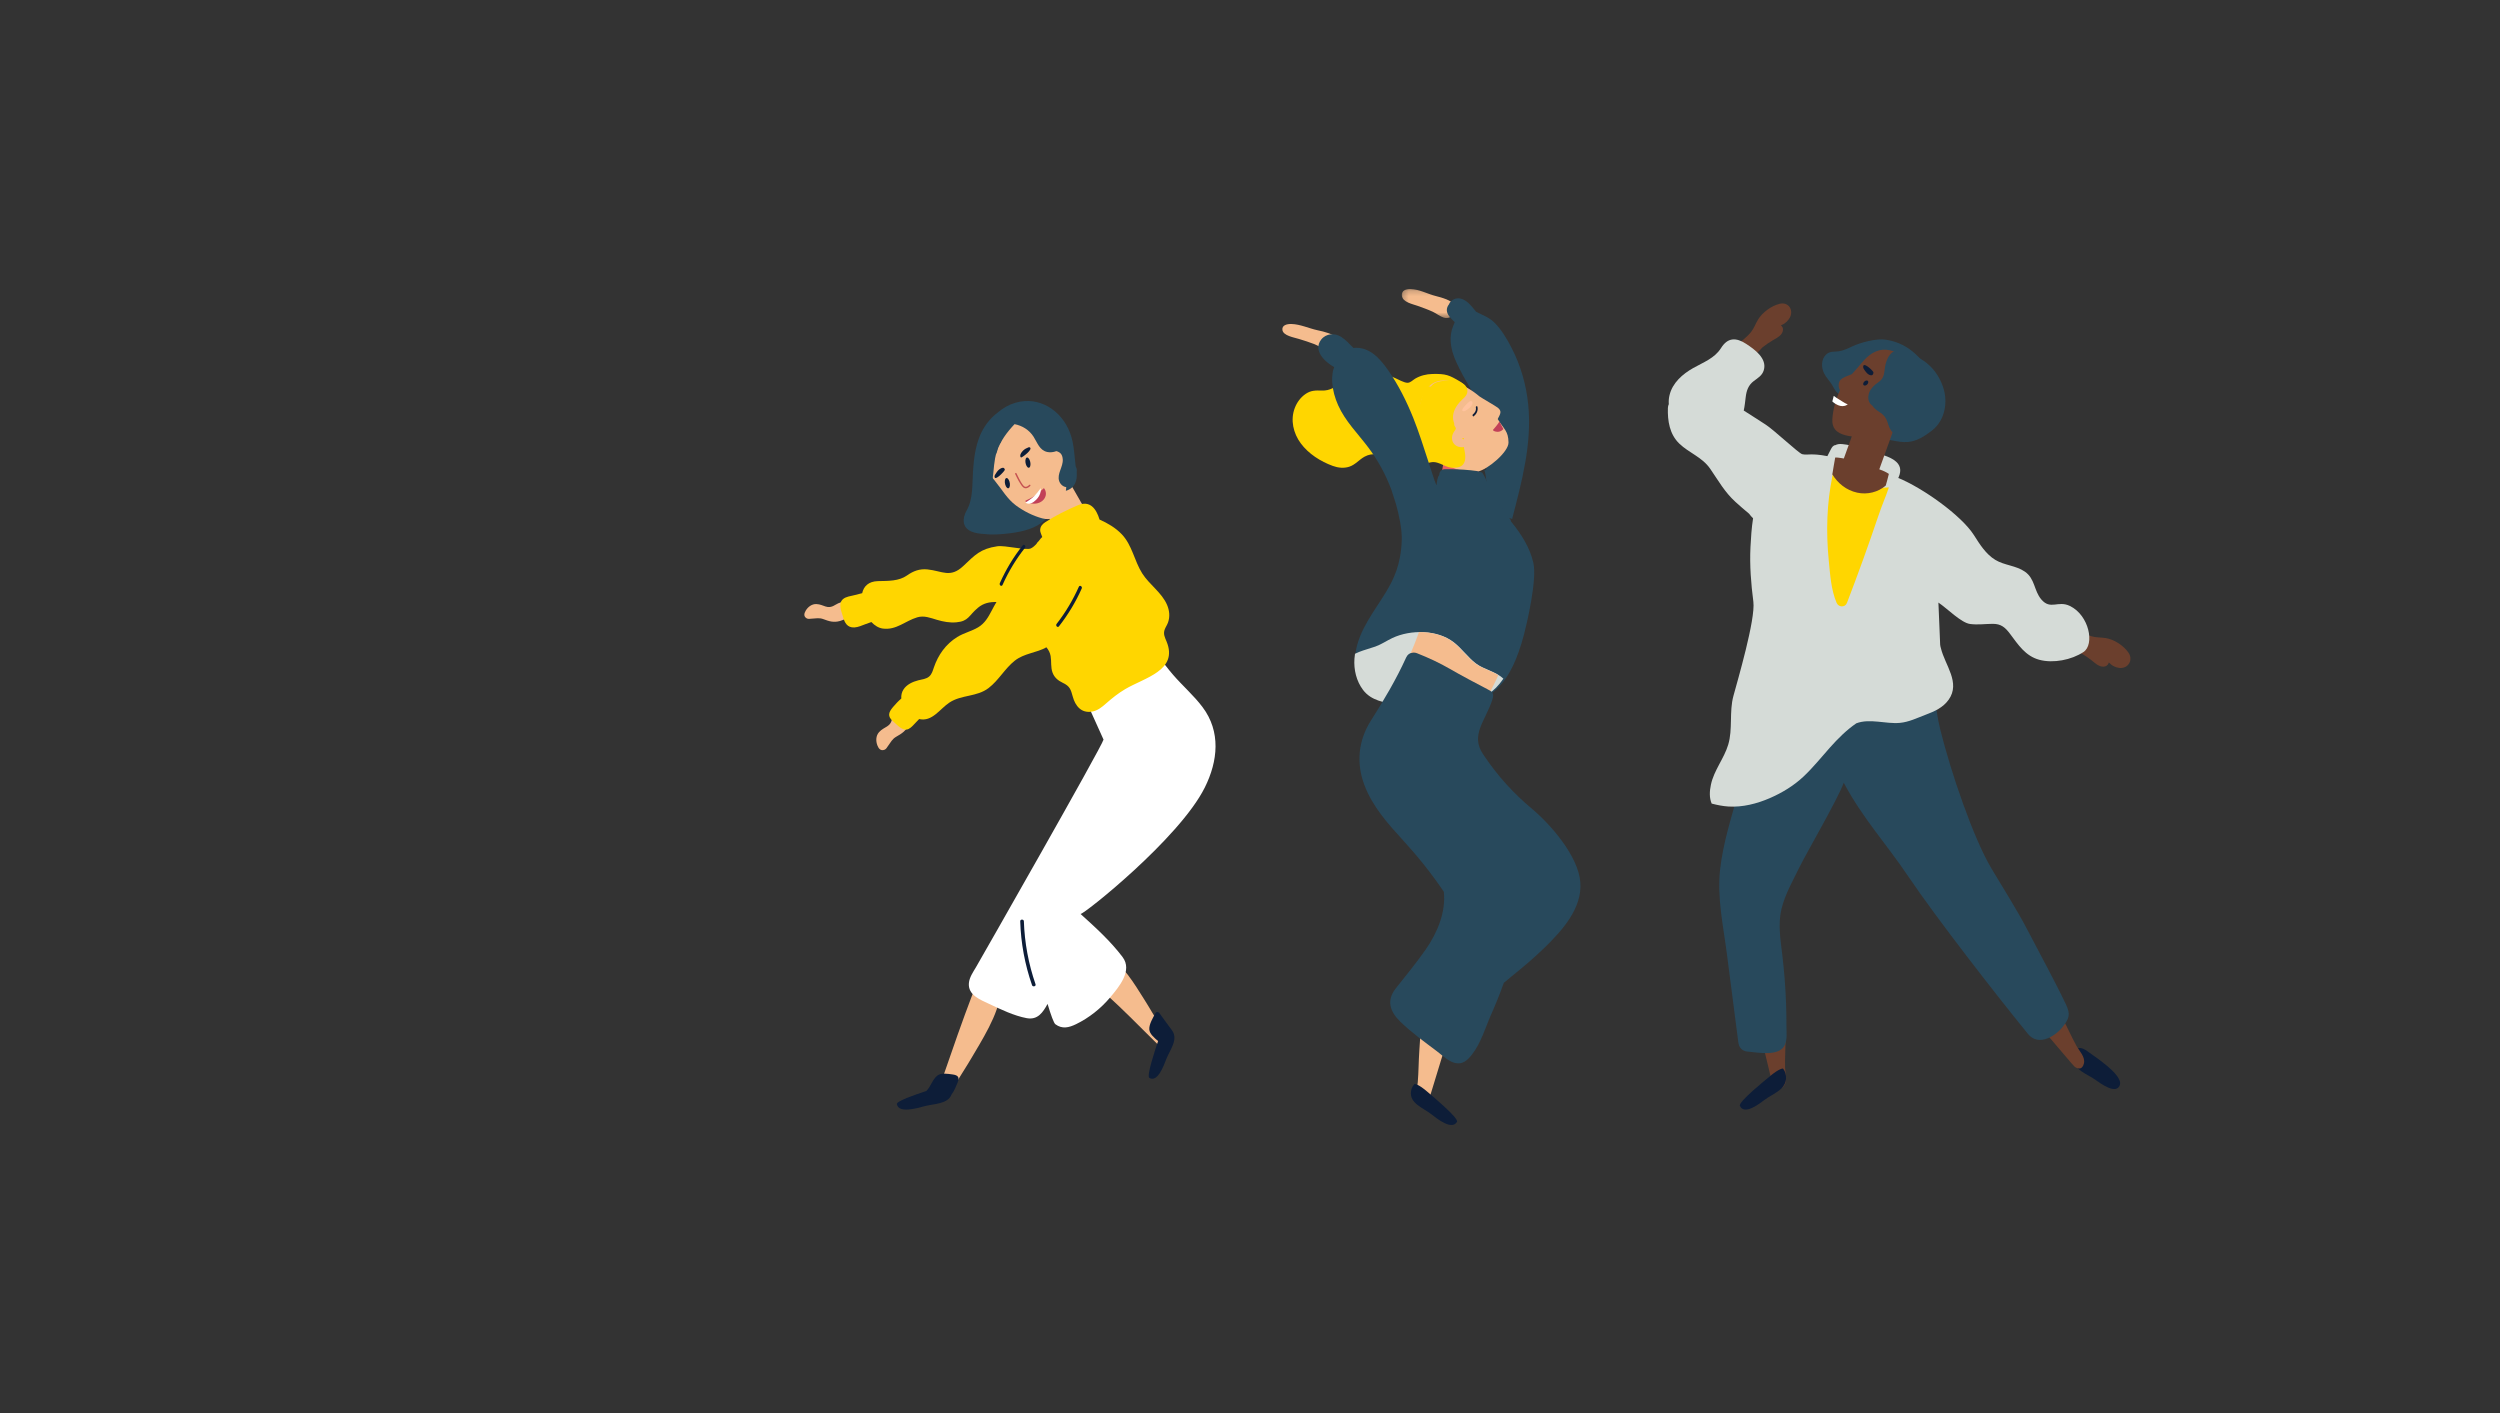 <?xml version="1.0" encoding="UTF-8"?>
<svg width="460px" height="260px" viewBox="0 0 460 260" version="1.1" xmlns="http://www.w3.org/2000/svg" xmlns:xlink="http://www.w3.org/1999/xlink">
    <rect x="0" y="0" width="460" height="260" fill="#333333" stroke="none"/>
    <!-- Generator: Sketch 52.3 (67297) - http://www.bohemiancoding.com/sketch -->
    <title>happy</title>
    <desc>Created with Sketch.</desc>
    <defs>
        <polygon id="path-1" points="0.226 0.173 10.31 0.173 10.31 5.522 0.226 5.522"></polygon>
    </defs>
    <g id="Page-1" stroke="none" stroke-width="1" fill="none" fill-rule="evenodd">
        <g id="happy" transform="translate(148, 53)">
            <g id="Dancing-Group---Alternate">
                <g id="Group-116">
                    <path d="M98.151,9.216 C97.067,8.373 95.797,8.062 94.402,7.759 C92.828,7.417 91.276,6.666 89.637,6.615 C88.797,6.589 87.842,6.835 87.964,7.717 C88.112,8.775 90.057,9.073 90.966,9.356 C91.929,9.656 92.899,9.945 93.829,10.313 C94.518,10.585 95.2,11.072 95.917,11.265 C96.703,11.477 97.597,11.234 97.588,10.404 C97.587,10.313 97.572,10.226 97.548,10.141 C98.108,10.234 98.671,9.621 98.151,9.216" id="Fill-1" fill="#F5BC8E"></path>
                    <g id="Group-5" transform="translate(109.705, 0)">
                        <mask id="mask-2" fill="white">
                            <use xlink:href="#path-1"></use>
                        </mask>
                        <g id="Clip-4"></g>
                        <path d="M10.11,3.12 C9.06,2.166 7.829,1.813 6.477,1.47 C4.951,1.083 3.447,0.232 1.858,0.175 C1.044,0.146 0.118,0.424 0.237,1.423 C0.379,2.621 2.265,2.958 3.147,3.279 C4.08,3.618 5.019,3.945 5.922,4.362 C6.589,4.67 7.25,5.221 7.946,5.44 C8.707,5.68 9.573,5.405 9.565,4.465 C9.564,4.362 9.549,4.263 9.526,4.167 C10.069,4.272 10.614,3.578 10.11,3.12" id="Fill-3" fill="#F5BC8E" mask="url(#mask-2)"></path>
                    </g>
                    <path d="M119.671,6.283 C119.505,6.736 119.281,7.175 119.155,7.634 C118.971,8.305 118.892,9.028 118.921,9.724 C118.978,11.126 119.418,12.448 119.993,13.708 C121.403,16.797 123.344,19.689 125.019,22.633 C125.215,22.977 125.396,23.321 125.566,23.665 C125.857,26.946 125.767,30.256 125.433,33.548 C125.324,33.477 125.209,33.419 125.093,33.366 C125.467,34.541 125.512,35.753 125.626,37.032 C125.733,38.239 126.001,39.591 126.585,40.693 C127.233,41.918 128.485,41.918 129.717,42.313 C129.922,42.379 130.125,42.446 130.326,42.515 C130.3,42.482 130.273,42.448 130.247,42.415 C132.036,35.566 133.905,28.581 133.194,21.456 C132.825,17.759 131.783,14.168 130.07,10.889 C129.246,9.313 128.283,7.684 127.034,6.42 C126.013,5.387 124.787,4.98 123.595,4.356 C123.24,3.87 122.836,3.418 122.424,2.988 C121.735,2.268 120.763,1.658 119.74,1.976 C119.16,2.157 118.777,2.547 118.594,3.022 C118.475,3.169 118.377,3.339 118.31,3.528 C118.013,4.355 118.477,5.059 119.019,5.62 C119.234,5.843 119.453,6.062 119.671,6.283" id="Fill-6" fill="#28495C"></path>
                    <polygon id="Fill-8" fill="#E66060" points="122.918 40.626 116.326 39.553 118.245 28.344 124.837 29.416"></polygon>
                    <path d="M120.767,20.844 C122.463,21.85 122.381,18.243 120.695,17.231 C118.643,15.999 118.035,15.754 115.56,15.812 C114.453,15.838 113.339,16.108 112.385,16.677 C111.964,16.927 111.54,17.412 111.011,17.433 C110.362,17.457 109.23,16.782 108.671,16.546 C106.48,15.621 104.009,14.626 101.609,15.386 C99.127,16.172 98.15,18.956 95.234,18.864 C94.115,18.829 93.249,18.809 92.277,19.453 C91.335,20.077 90.631,21.034 90.236,22.08 C89.402,24.28 89.964,26.71 91.337,28.569 C92.766,30.506 94.987,31.914 97.24,32.731 C98.228,33.089 99.274,33.202 100.282,32.869 C101.402,32.498 102.095,31.555 103.105,31.015 C104.579,30.227 105.826,30.666 107.31,31.092 C108.65,31.477 109.951,31.463 111.268,30.986 C114.12,29.953 116.321,27.557 119.507,29.186 C121.264,30.085 122.823,27.45 121.06,26.546 C120.885,26.456 120.707,26.377 120.528,26.298 C120.854,25.93 121.092,25.47 121.187,24.953 C121.488,23.322 120.547,21.78 119.531,20.466 C119.403,20.268 119.267,20.08 119.127,19.904 C119.702,20.208 120.254,20.539 120.767,20.844" id="Fill-10" fill="#FFD600"></path>
                    <path d="M127.578,24.105 C128.019,23.215 128.45,22.684 127.578,22.006 C127.151,21.674 124.733,20.307 124.19,19.916 C121.843,17.899 117.335,15.564 114.898,18.146 C113.45,19.68 113.008,22.084 113.398,24.275 C113.246,24.928 113.325,25.655 113.619,26.324 C113.662,26.423 113.709,26.521 113.758,26.617 C112.977,25.624 111.132,26.617 111.706,27.954 C112.503,29.811 114.122,30.691 115.903,31.452 C117.819,32.27 119.512,33.414 121.604,33.746 C123.435,34.038 122.157,34.156 123.973,33.754 C125.746,33.362 129.598,30.161 129.566,28.415 C129.526,26.264 128.755,26.042 127.578,24.105" id="Fill-12" fill="#F5BC8E"></path>
                    <path d="M120.822,26.405 C117.95,24.162 119.982,21.478 121.019,20.548 C121.635,19.996 122.191,19.437 121.937,18.532 C121.409,16.648 117.783,16.865 116.401,17.317 C115.895,17.483 115.537,17.767 115.268,18.133 C114.753,17.991 114.149,18.188 113.967,18.868 L113.016,22.41 C112.75,22.517 112.517,22.728 112.392,23.069 L110.887,27.141 C110.571,27.997 110.006,28.931 110.568,29.79 C110.89,30.282 111.509,30.503 112.035,30.185 C112.239,30.061 112.419,29.922 112.582,29.772 C112.705,29.891 112.858,29.982 113.023,30.041 C111.489,30.636 109.896,30.559 108.423,29.5 C107.285,28.683 106.228,30.587 107.339,31.405 C108.427,32.205 109.709,32.351 110.95,32.655 C112.498,33.035 113.888,32.305 115.359,32.052 C116.862,31.793 118.188,33.298 119.55,33.037 C120.596,33.11 121.519,32.655 121.603,31.344 C121.643,30.731 121.527,30.075 121.378,29.455 C121.49,28.117 121.336,26.806 120.822,26.405" id="Fill-14" fill="#FFD600"></path>
                    <path d="M134.136,50.55 C133.481,47.702 131.925,45.308 130.11,43.053 C130.08,43.017 130.049,42.98 130.019,42.943 C130.142,42.488 127.353,39.404 126.5,37.707 C126.105,36.923 125.784,36.104 125.442,35.297 C125.246,34.833 125.474,35.268 125.138,34.649 C125.014,34.421 124.885,34.197 124.755,33.972 C124.099,33.667 123.337,33.606 122.616,33.531 C121.039,33.367 119.457,33.316 117.872,33.329 C117.184,33.336 116.833,33.856 116.817,34.385 C116.455,34.894 116.414,35.577 116.342,36.194 C116.257,36.923 113.925,28.581 112.046,23.915 C110.809,20.841 109.326,17.861 107.424,15.131 C105.723,12.69 103.826,10.758 101.025,11.019 C100.332,10.309 99.599,9.507 98.765,8.977 C97.586,8.226 95.974,8.346 95.093,9.49 C93.571,11.467 95.704,13.546 97.494,14.559 C97.381,14.874 97.266,15.175 97.238,15.349 C97.13,16.02 97.08,16.689 97.127,17.368 C97.23,18.832 97.616,20.211 98.211,21.55 C99.52,24.495 101.843,26.778 103.761,29.326 C105.561,31.717 106.976,34.331 108.004,37.086 C108.285,37.98 108.571,38.871 108.864,39.757 C109.428,41.812 109.998,44.344 109.92,46.495 C109.763,50.855 108.442,53.562 107.133,55.754 C104.93,59.444 101.974,62.925 101.398,67.284 C101.742,67.294 102.081,67.516 102.085,67.953 C102.101,69.482 102.221,70.964 103.05,72.297 C103.985,73.803 105.063,74.507 106.741,75.083 C107.289,75.271 107.329,75.894 107.06,76.235 C107.787,76.408 108.537,76.54 109.281,76.689 C114.195,77.677 119.19,78.026 123.87,75.943 C126.385,74.823 129.88,73.358 132.412,63.755 C132.842,62.126 134.871,53.743 134.136,50.55" id="Fill-16" fill="#28495C"></path>
                    <path d="M112.872,146.107 C113.029,144.185 113.023,142.249 113.156,140.324 C113.387,136.991 113.443,132.581 115.556,129.792 C115.982,129.228 117.161,129.312 117.075,130.196 C117.035,130.61 116.992,131.022 116.951,131.436 C117.366,131.095 118.06,131.238 118.262,131.833 C118.452,132.39 118.437,133.02 118.336,133.659 C118.621,133.381 118.942,133.145 119.313,132.975 C119.737,132.78 120.128,132.911 120.339,133.19 C120.948,132.919 121.287,131.156 120.87,131.886 C118.866,135.406 115.163,148.999 114.839,149.508 C114.307,150.345 113.643,150.489 112.959,149.704 C112.127,148.75 112.784,147.176 112.872,146.107" id="Fill-18" fill="#F5BC8E"></path>
                    <path d="M111.618,147.85 C111.741,146.901 112.297,146.442 112.297,146.442 C112.297,146.442 112.937,146.401 114.731,147.965 C115.342,148.499 120.483,152.753 120.087,153.423 C119.128,155.043 116.392,152.82 115.368,152.023 C113.85,150.84 111.339,150.023 111.618,147.85" id="Fill-20" fill="#0D1D38"></path>
                    <path d="M123.541,69.048 C122.054,67.903 120.984,66.321 119.493,65.171 C116.484,62.85 111.566,62.804 108.183,64.401 C107.125,64.9 106.185,65.566 105.074,65.963 C104.078,66.318 103.049,66.569 102.065,66.961 C101.812,67.062 101.564,67.175 101.321,67.295 C101.275,67.594 101.239,67.896 101.217,68.203 C101.076,70.209 101.567,72.319 102.799,73.947 C104.316,75.952 106.719,76.239 109.065,76.707 C113.91,77.672 118.835,78.013 123.449,75.977 C124.959,75.311 126.827,74.516 128.62,71.88 C127.19,70.49 125.1,70.248 123.541,69.048" id="Fill-22" fill="#D5DBD7"></path>
                    <path d="M122.013,77.495 C123.009,77.055 123.287,78.899 124.47,77.858 C124.814,76.933 127.351,72.161 127.674,71.228 C126.341,70.38 124.714,70.037 123.441,69.057 C121.951,67.91 120.879,66.326 119.387,65.174 C117.692,63.866 115.391,63.28 113.1,63.301 C112.14,65.962 111.035,68.568 109.76,71.103 C108.991,72.632 108.168,74.135 107.292,75.608 C107.153,75.843 107.01,76.076 106.868,76.309 C107.549,76.466 108.25,76.589 108.945,76.728 C113.796,77.695 117.393,79.534 122.013,77.495" id="Fill-24" fill="#F5BC8E"></path>
                    <path d="M142.778,109.311 C142.389,104.476 137.277,98.654 133.818,95.762 C130.597,93.069 127.623,89.894 124.872,85.755 C122.53,82.232 125.273,79.721 126.564,75.826 C126.989,74.544 126.61,74.284 125.67,73.807 C124.153,73.037 120.561,71.112 118.824,70.102 C116.881,68.972 114.847,68.032 112.758,67.205 C112.429,67.075 112.13,67.053 111.869,67.108 C111.418,67.145 110.993,67.407 110.73,67.985 C108.872,72.074 106.635,75.822 104.238,79.61 C101.923,83.27 101.519,87.38 103.048,91.446 C104.523,95.372 107.309,98.496 110.101,101.548 C112.858,104.562 115.394,107.708 117.665,111.089 C118.064,114.766 116.516,118.577 114.319,121.723 C112.598,124.187 110.685,126.511 108.82,128.866 C107.087,131.053 107.72,133.089 109.616,134.948 C111.672,136.963 114.096,138.696 116.39,140.43 C117.391,141.188 118.504,142.311 119.754,142.595 C121.14,142.91 122.03,142.072 122.824,141.06 C124.522,138.897 125.294,136.089 126.398,133.603 C127.295,131.583 128.052,129.672 128.699,127.85 C129.193,127.46 129.668,127.031 130.122,126.664 C132.202,124.987 134.255,123.268 136.168,121.4 C139.385,118.259 143.169,114.161 142.778,109.311" id="Fill-26" fill="#28495C"></path>
                    <path d="M127.906,24.564 C127.598,25.084 126.85,25.957 126.804,25.981 C126.671,26.047 126.73,26.241 126.856,26.296 C127.61,26.622 128.219,26.414 128.62,25.945 C128.426,25.552 128.185,25.137 127.906,24.564" id="Fill-28" fill="#C24058"></path>
                    <path d="M121.278,22.673 C121.485,22.694 121.707,22.55 121.931,22.398 C122.283,22.161 122.604,21.907 122.789,21.583 C122.93,21.336 123.094,20.968 122.696,20.8 C122.647,20.779 122.566,20.78 122.518,20.804 C122.189,20.969 120.443,22.588 121.278,22.673" id="Fill-30" fill="#FFC39E"></path>
                    <path d="M123.857,21.87 C123.806,21.625 123.512,21.728 123.557,21.974 C123.66,22.532 123.368,22.964 123.019,23.246 C122.849,23.383 123.006,23.725 123.177,23.588 C123.643,23.213 124.008,22.6 123.857,21.87" id="Fill-32" fill="#0D1D38"></path>
                    <path d="M121.65,27.765 C121.501,27.881 121.23,27.832 121.022,27.745 C121.183,27.509 121.587,27.578 121.65,27.765 M122.822,27.465 C122.815,27.438 122.81,27.409 122.802,27.382 C122.533,26.557 121.713,26.292 120.983,26.467 C121.04,26.367 121.087,26.262 121.112,26.145 C121.213,25.658 120.997,25.232 120.72,24.829 C120.3,24.216 119.252,24.779 119.669,25.403 C120.018,25.924 119.871,25.936 119.569,26.393 C119.353,26.718 119.189,27.098 119.166,27.483 C119.125,28.179 119.486,28.845 120.179,29.135 C120.802,29.396 121.64,29.304 122.235,29.007 C122.646,28.803 122.842,28.427 122.877,28.024 C122.885,28.003 122.897,27.985 122.905,27.964 C122.987,27.754 122.937,27.584 122.822,27.465" id="Fill-34" fill="#F5BC8E"></path>
                    <path d="M179.457,2.897 C177.912,3.281 176.265,4.492 175.464,5.829 C175.013,6.581 174.745,7.391 174.192,8.087 C173.442,9.031 172.401,9.777 171.49,10.563 C170.797,11.16 171.376,12.038 172.099,12.118 C172.055,12.644 172.529,13.066 173.03,13.108 C173.35,13.284 173.768,13.288 174.138,12.962 C174.708,12.462 175.62,11.744 176.246,10.953 C176.864,10.461 177.519,10.009 178.22,9.598 C179.015,9.132 180.035,8.653 180.074,7.636 C180.085,7.354 179.923,7.036 179.68,6.871 C179.977,6.731 180.219,6.616 180.305,6.554 C180.829,6.176 181.309,5.66 181.496,5.034 C181.895,3.691 180.848,2.551 179.457,2.897" id="Fill-36" fill="#6B3F2D"></path>
                    <path d="M243.63,67.076 C242.697,65.739 240.959,64.635 239.418,64.4 C238.552,64.267 237.699,64.333 236.848,64.079 C235.691,63.735 234.61,63.03 233.54,62.466 C232.727,62.037 232.128,62.949 232.323,63.679 C231.818,63.848 231.603,64.475 231.751,64.975 C231.707,65.355 231.859,65.76 232.3,65.987 C232.977,66.336 233.984,66.927 234.951,67.213 C235.639,67.612 236.303,68.062 236.947,68.574 C237.675,69.155 238.501,69.946 239.459,69.575 C239.725,69.472 239.961,69.188 240.023,68.888 C240.264,69.117 240.461,69.305 240.551,69.363 C241.096,69.717 241.755,69.974 242.406,69.902 C243.801,69.747 244.47,68.279 243.63,67.076" id="Fill-38" fill="#6B3F2D"></path>
                    <path d="M233.598,141.636 C233.629,140.629 234.111,140.095 234.111,140.095 C234.111,140.095 234.605,139.207 236.429,140.673 C237.051,141.173 242.736,144.772 242.051,146.657 C241.386,148.49 238.525,146.38 237.493,145.645 C235.961,144.552 233.529,143.938 233.598,141.636" id="Fill-40" fill="#0D1D38"></path>
                    <path d="M180.448,143.364 C180.418,141.447 180.555,139.526 180.549,137.608 C180.539,134.286 180.781,129.906 178.815,127.006 C178.418,126.42 177.21,126.428 177.238,127.312 C177.252,127.724 177.267,128.137 177.281,128.549 C176.88,128.186 176.163,128.283 175.917,128.861 C175.685,129.402 175.658,130.028 175.718,130.668 C175.445,130.375 175.134,130.12 174.767,129.928 C174.348,129.708 173.941,129.814 173.706,130.077 C173.104,129.77 172.878,127.999 173.253,128.75 C175.059,132.369 177.916,146.09 178.211,146.616 C178.697,147.48 179.365,147.664 180.116,146.929 C181.029,146.033 180.465,144.431 180.448,143.364" id="Fill-42" fill="#6B3F2D"></path>
                    <path d="M180.631,145.147 C180.573,144.133 180.067,143.608 180.067,143.608 C180.067,143.608 179.455,143.521 177.632,145.058 C177.011,145.582 171.801,149.744 172.14,150.481 C172.959,152.263 175.729,150.092 176.763,149.317 C178.297,148.166 180.762,147.469 180.631,145.147" id="Fill-44" fill="#0D1D38"></path>
                    <path d="M234.055,139.413 C233.144,137.739 232.367,135.984 231.476,134.298 C229.933,131.378 228.104,127.411 225.182,125.755 C224.592,125.421 223.624,125.98 224.055,126.745 C224.256,127.102 224.459,127.459 224.66,127.815 C224.17,127.678 223.639,128.092 223.707,128.713 C223.771,129.295 224.038,129.859 224.382,130.395 C224.028,130.262 223.66,130.18 223.276,130.178 C222.836,130.176 222.558,130.455 222.492,130.794 C221.865,130.799 220.864,129.343 221.513,129.833 C224.639,132.194 233.277,142.969 233.758,143.298 C234.548,143.836 235.17,143.694 235.434,142.702 C235.756,141.497 234.561,140.344 234.055,139.413" id="Fill-46" fill="#6B3F2D"></path>
                    <path d="M232.138,131.824 C230.219,127.757 227.27,122.377 225.199,118.384 C223.122,114.377 220.684,110.606 218.383,106.728 C215.109,101.212 210.963,89.14 209.026,81.301 C207.861,76.586 208.169,73.99 208.047,73.618 C207.344,71.477 204.994,71.975 203.226,71.941 C200.927,71.897 198.638,71.669 196.353,71.437 C191.853,70.978 187.341,70.514 182.84,71.226 C181.036,71.511 179.098,71.881 178.017,73.499 C177.67,74.017 177.437,74.594 177.272,75.201 C176.89,75.379 176.575,75.717 176.427,76.243 C174.952,81.517 173.511,86.801 172.059,92.081 C170.699,97.028 169.035,102.001 168.484,107.12 C167.936,112.206 169.096,117.451 169.746,122.485 C170.448,127.917 171.149,133.349 171.85,138.782 C171.976,139.762 172.54,140.407 173.569,140.492 C175.446,140.648 179.386,141.473 180.406,139.282 C180.888,138.248 180.703,136.831 180.705,135.715 C180.708,134.338 180.684,132.962 180.634,131.586 C180.527,128.639 180.295,125.697 179.95,122.767 C179.617,119.936 179.108,116.997 179.808,114.183 C180.479,111.487 181.914,108.998 183.127,106.515 C184.378,103.956 190.065,94.215 191.25,91.028 C194.746,97.592 198.972,102.099 203.108,108.235 C208.282,115.911 219.287,130.053 225.134,137.228 C227.239,139.811 230.469,137.266 231.367,136.157 C232.806,134.379 232.995,133.641 232.138,131.824" id="Fill-48" fill="#28495C"></path>
                    <path d="M232.873,58.502 C230.65,57.419 229.314,59.3 227.604,57.298 C226.227,55.686 226.471,53.499 224.577,52.184 C222.933,51.043 220.823,51.042 219.136,50.018 C217.396,48.962 216.27,47.141 215.207,45.467 C212.883,41.81 205.721,36.752 201.285,34.947 C201.679,34.106 201.848,33.179 201.267,32.376 C200.361,31.123 198.271,30.682 196.898,30.239 C194.997,29.627 193.007,28.922 191.01,28.717 C190.438,28.658 190.032,28.73 189.724,28.901 C189.292,28.937 189.069,29.303 188.875,29.675 C188.657,30.09 188.447,30.509 188.237,30.929 C185.184,30.344 184.673,30.796 183.615,30.572 C182.983,30.437 178.443,26.123 176.835,25.097 C175.992,24.559 173.069,22.659 172.848,22.54 C173.024,21.741 173.108,20.906 173.209,20.076 C173.357,18.861 173.687,17.881 174.694,17.115 C175.466,16.527 176.233,16.114 176.535,15.121 C177.193,12.959 174.844,11.284 173.28,10.263 C171.454,9.071 169.9,9.076 168.684,11.022 C167.493,12.927 165.437,13.652 163.554,14.717 C161.582,15.832 159.731,17.44 159.187,19.733 C159.058,20.274 159.016,20.826 159.059,21.36 C158.961,21.563 158.902,21.799 158.893,22.069 C158.816,24.429 159.206,26.904 160.984,28.616 C162.812,30.376 165.184,31.085 166.687,33.268 C168.187,35.447 169.322,37.52 171.309,39.337 C172.129,40.087 172.975,40.81 173.83,41.522 C174.052,41.824 174.296,42.115 174.566,42.363 C174.29,44.131 174.173,45.94 174.088,47.656 C173.922,51.041 174.187,54.374 174.619,57.728 C175.034,60.953 171.693,72.299 170.945,75.066 C170.15,78.006 170.855,81.135 169.99,84.021 C169.219,86.597 167.364,88.732 166.805,91.395 C166.564,92.543 166.481,93.778 166.949,94.862 C167.971,95.123 168.999,95.337 170.049,95.401 C172.626,95.557 175.27,94.884 177.619,93.867 C179.889,92.884 182.041,91.584 183.843,89.889 C185.607,88.233 187.114,86.334 188.723,84.535 C190.174,82.913 191.751,81.321 193.564,80.088 C196.059,79.146 198.984,80.248 201.578,80.01 C203.244,79.857 204.776,79.092 206.323,78.51 C207.942,77.901 209.516,77.208 210.549,75.754 C212.792,72.599 209.868,69.395 209.124,66.257 C209.075,66.051 208.995,65.848 208.99,65.636 C208.942,63.631 208.723,59.891 208.666,57.874 C210.305,58.964 212.844,61.602 214.509,61.816 C215.924,61.998 217.247,61.795 218.656,61.786 C220.2,61.776 220.961,62.447 221.848,63.627 C223.349,65.621 224.662,67.706 227.235,68.401 C229.793,69.093 233.168,68.426 235.367,66.967 C237.445,65.588 236.421,60.232 232.873,58.502" id="Fill-50" fill="#D5DBD7"></path>
                    <path d="M207.962,16.492 C205.89,13.586 203.788,10.238 198.979,9.502 C197.251,9.237 194.415,9.999 192.847,10.722 C192.032,11.097 191.204,11.519 190.312,11.641 C189.473,11.756 188.692,11.579 188.01,12.228 C187.069,13.123 187.087,14.573 187.634,15.698 C187.989,16.429 188.557,16.977 188.991,17.646 C189.474,18.391 189.735,19.244 190.576,19.624 C192.888,20.668 195.145,17.73 195.203,15.35 C195.393,15.385 195.583,15.409 195.768,15.427 C196.859,15.533 198.971,15.52 200.178,14.708 C200.263,15.105 200.561,15.419 201.06,15.338 C201.948,15.193 202.477,14.649 202.674,13.986 C203.443,14.64 204.13,15.389 204.704,16.183 C205.407,17.155 208.669,17.483 207.962,16.492" id="Fill-52" fill="#28495C"></path>
                    <path d="M209.505,18.151 C208.333,14.834 205.989,12.846 202.675,11.854 C199.571,10.925 196.093,11.049 194.074,13.9 C193.485,14.732 194.323,15.53 195.125,15.454 C195.382,15.672 195.737,15.774 196.126,15.659 C196.181,16.37 197.004,16.97 197.712,16.573 C197.557,16.724 197.418,16.858 197.315,16.966 C196.454,17.865 197.503,19.102 198.469,18.729 C198.463,18.736 198.456,18.743 198.45,18.751 C198.221,18.999 197.996,19.252 197.781,19.518 C197.21,20.223 197.654,21.13 198.287,21.359 C198.232,21.428 198.177,21.496 198.122,21.566 C197.68,22.124 197.853,22.802 198.254,23.176 C197.65,23.896 198.135,24.808 198.824,24.985 C198.749,25.136 198.715,25.289 198.72,25.438 C198.268,25.467 197.823,25.485 197.393,25.5 C196.016,25.548 196.006,27.715 197.393,27.681 C199.324,27.634 201.117,28.492 203.071,28.321 C204.718,28.176 206.101,27.282 207.454,26.242 C209.958,24.321 210.453,20.836 209.505,18.151" id="Fill-54" fill="#28495C"></path>
                    <polygon id="Fill-56" fill="#6B3F2D" points="196.532 36.847 190.093 34.621 194.056 23.62 200.496 25.845"></polygon>
                    <path d="M206.618,16.835 C205.587,15.11 201.663,11.057 198.44,11.353 C196.518,11.53 195.293,12.845 194.128,14.274 C193.679,14.824 193.2,15.337 192.73,15.853 C192,16.176 191.179,16.343 190.633,16.928 C190.237,17.354 190.215,18.256 190.566,18.811 C190.555,18.836 190.54,18.858 190.528,18.882 C189.782,20.48 189.261,22.354 189.155,24.118 C189.052,25.841 189.937,26.657 191.55,27.084 C194.986,27.994 199.066,26.805 202.088,25.114 C204.593,23.712 208.507,19.994 206.618,16.835" id="Fill-58" fill="#6B3F2D"></path>
                    <path d="M207.064,17.395 C206.958,16.986 206.831,16.581 206.662,16.185 C206.216,15.144 205.607,14.204 204.862,13.375 C204.837,13.325 204.808,13.275 204.783,13.226 C204.602,12.877 204.347,12.671 204.067,12.577 C203.945,12.467 203.822,12.357 203.693,12.253 C203.375,11.992 203.035,11.878 202.713,11.877 C202.575,11.603 202.316,11.386 201.935,11.351 C199.947,11.166 199.063,12.964 198.819,14.671 C198.708,15.449 198.7,16.23 198.147,16.872 C197.847,17.22 197.409,17.45 197.061,17.748 C196.406,18.306 195.891,18.965 195.787,19.849 C195.684,20.722 196,21.261 196.505,21.631 C196.663,21.857 196.852,22.072 197.07,22.269 C197.465,22.628 197.958,22.864 198.358,23.214 C198.972,23.752 199.177,24.262 199.408,25.014 C199.665,25.85 200.04,26.549 200.815,26.996 C202.965,28.236 205.414,26.412 205.778,24.278 C206.151,23.912 206.424,23.444 206.607,22.913 C207.291,22.943 207.969,22.475 208.045,21.545 C208.158,20.148 207.705,18.748 207.064,17.395" id="Fill-60" fill="#28495C"></path>
                    <path d="M193.221,35.496 C191.886,35.132 190.345,34.856 189.28,34.012 C189.247,34.18 189.207,34.383 189.153,34.648 C188.645,37.144 188.349,39.677 188.245,42.214 C188.136,44.866 188.236,47.523 188.496,50.165 C188.746,52.708 188.914,55.541 189.942,57.931 C190.301,58.765 191.5,58.818 191.841,57.931 C193.854,52.697 195.761,47.429 197.548,42.125 C198.425,39.521 198.928,38.581 199.55,36.683 C197.341,36.961 195.347,36.076 193.221,35.496" id="Fill-62" fill="#FFD600"></path>
                    <path d="M199.55,34.197 C198.515,33.479 197.062,33.129 196.021,32.78 C194.124,32.142 192.137,31.409 190.143,31.196 C189.973,31.178 189.821,31.175 189.678,31.18 C189.296,33.172 189.537,32.125 189.174,34.124 C189.165,34.177 189.157,34.23 189.147,34.283 C190.17,35.937 191.705,37.201 193.722,37.649 C195.599,38.066 197.602,37.546 198.978,36.342 C199.155,35.741 199.341,35.055 199.55,34.197" id="Fill-64" fill="#6B3F2D"></path>
                    <path d="M195.576,17.724 C195.367,17.947 195.07,18.018 194.915,17.882 C194.759,17.747 194.803,17.456 195.013,17.233 C195.223,17.01 195.519,16.939 195.675,17.075 C195.83,17.21 195.786,17.501 195.576,17.724" id="Fill-66" fill="#0D1D38"></path>
                    <path d="M194.822,14.506 C194.825,14.759 194.982,14.981 195.147,15.204 C195.404,15.554 195.674,15.861 195.994,15.988 C196.237,16.084 196.595,16.173 196.707,15.65 C196.721,15.585 196.711,15.489 196.684,15.439 C196.496,15.094 194.809,13.486 194.822,14.506" id="Fill-68" fill="#0D1D38"></path>
                    <path d="M191.6,21.619 C191.728,21.572 191.856,21.507 191.984,21.427 C191.973,21.414 191.962,21.401 191.941,21.393 C191.303,21.126 190.761,20.703 190.211,20.387 C189.994,20.262 189.697,20.054 189.411,19.84 C189.316,20.178 189.228,20.521 189.147,20.866 C189.334,21.044 189.543,21.197 189.757,21.325 C190.348,21.679 190.894,21.818 191.436,21.674 C191.491,21.661 191.545,21.642 191.6,21.619" id="Fill-70" fill="#FFFFFF"></path>
                    <path d="M20.369,75.854 C20.578,75.716 20.639,75.438 20.563,75.234 C20.684,74.822 20.105,74.402 19.752,74.795 C19.641,74.918 19.53,75.04 19.42,75.163 C17.663,75.714 16.389,77.143 16.167,79.046 C15.956,80.857 14.733,80.614 13.742,81.718 C13.148,82.38 13.129,83.346 13.438,84.155 C13.652,84.715 14.026,85.215 14.726,84.964 C15.062,84.844 15.198,84.525 15.386,84.27 C15.886,83.589 16.161,82.977 16.921,82.549 C17.965,81.961 18.74,81.445 19.219,80.317 C19.748,79.071 19.736,77.657 20.677,76.603 C20.974,76.27 20.711,75.901 20.369,75.854" id="Fill-72" fill="#F5BC8E"></path>
                    <path d="M10.522,59.463 C10.749,59.533 10.991,59.413 11.097,59.238 C11.473,59.082 11.435,58.418 10.935,58.394 C10.778,58.387 10.621,58.38 10.464,58.373 C9.006,57.432 7.189,57.358 5.652,58.319 C4.188,59.235 3.635,58.211 2.227,58.148 C1.383,58.111 0.659,58.666 0.247,59.366 C-0.038,59.85 -0.184,60.413 0.42,60.77 C0.71,60.942 1.027,60.852 1.328,60.836 C2.13,60.795 2.746,60.632 3.517,60.927 C4.576,61.333 5.421,61.586 6.54,61.266 C7.776,60.913 8.813,60.071 10.155,60.127 C10.577,60.145 10.692,59.738 10.522,59.463" id="Fill-74" fill="#F5BC8E"></path>
                    <polygon id="Fill-76" fill="#F5BC8E" points="52.961 43.005 47.307 46.294 41.612 36.357 47.266 33.067"></polygon>
                    <path d="M65.483,135.698 C64.443,134.113 63.528,132.436 62.505,130.837 C60.734,128.067 58.594,124.281 55.552,122.89 C54.938,122.609 54.02,123.249 54.511,123.973 C54.74,124.31 54.971,124.647 55.2,124.984 C54.701,124.891 54.206,125.348 54.324,125.96 C54.434,126.534 54.745,127.071 55.131,127.575 C54.768,127.473 54.395,127.423 54.013,127.455 C53.576,127.491 53.321,127.793 53.282,128.136 C52.659,128.196 51.546,126.835 52.231,127.266 C55.532,129.341 64.997,139.303 65.502,139.588 C66.331,140.055 66.939,139.859 67.122,138.85 C67.344,137.623 66.063,136.58 65.483,135.698" id="Fill-78" fill="#F5BC8E"></path>
                    <path d="M67.648,136.578 C67.36,136.177 65.879,134.217 65.354,133.441 C65.17,133.168 64.759,133.112 64.586,133.441 C64.167,134.241 63.426,135.427 63.468,136.381 C63.505,137.233 64.404,137.966 65.09,138.558 C64.565,140.113 62.92,144.996 63.479,145.334 C64.99,146.248 66.141,143.061 66.588,141.899 C67.251,140.173 68.873,138.284 67.648,136.578" id="Fill-80" fill="#0D1D38"></path>
                    <path d="M27.854,146.431 C28.758,144.837 29.791,143.319 30.714,141.735 C32.312,138.992 36.019,133.23 35.937,129.902 C35.92,129.23 35.038,127.101 34.631,127.842 C34.442,128.189 32.344,127.451 32.04,127.557 C31.733,127.016 24.624,147.47 24.593,148.045 C24.542,148.988 24.957,149.459 25.88,149.21 C27.003,148.908 27.351,147.318 27.854,146.431" id="Fill-82" fill="#F5BC8E"></path>
                    <path d="M27.276,144.699 C26.458,144.591 25.157,144.345 24.461,144.913 C23.514,145.686 23.294,146.921 22.44,147.744 C20.269,148.454 16.941,149.619 17.025,150.147 C17.307,151.923 20.748,150.91 22.02,150.563 C23.841,150.066 26.396,150.188 27.092,148.383 C27.591,147.719 27.919,146.877 28.208,146.174 C28.585,145.258 28.329,144.838 27.276,144.699" id="Fill-84" fill="#0D1D38"></path>
                    <path d="M73.263,77.1 C71.647,74.953 69.595,73.189 67.844,71.16 C65.956,68.972 64.34,66.581 62.934,64.058 C62.093,62.548 59.97,63.531 60.072,64.957 C59.234,64.716 58.306,65.297 58.146,66.179 C58.016,66.031 57.889,65.882 57.753,65.738 C56.527,64.439 54.882,65.929 55.254,67.365 C54.375,67.401 53.562,68.099 53.889,69.236 C53.978,69.546 54.068,69.856 54.157,70.167 C53.245,70.179 52.351,70.913 52.692,72.058 L52.988,73.054 C52.027,73.131 51.046,74.219 51.584,75.409 C52.739,77.968 53.895,80.527 55.05,83.085 C54.76,84.363 32.28,123.774 31.58,124.965 C31.056,125.855 30.377,126.81 30.277,127.872 C30.067,130.097 32.38,130.952 34.029,131.73 C36.173,132.74 38.566,133.899 40.907,134.34 C42.948,134.724 43.906,133.268 44.753,131.718 C45.372,133.797 45.904,135.248 46.189,135.46 C47.445,136.393 48.678,136.087 49.998,135.447 C52.386,134.288 54.562,132.554 56.272,130.522 C57.91,128.575 60.431,125.586 58.554,123.096 C56.362,120.188 53.519,117.6 50.814,115.165 C51.222,115.415 69.002,101.312 73.691,91.884 C76.106,87.028 76.666,81.618 73.263,77.1" id="Fill-86" fill="#FFFFFF"></path>
                    <path d="M42.686,39.961 C42.79,39.636 42.871,39.303 42.927,38.963 C43.178,38.803 43.366,38.584 43.503,38.324 C43.375,38.911 43.113,39.465 42.686,39.961 M48.894,26.661 C47.323,22.503 43.217,19.817 38.819,21.114 C37.587,21.477 36.501,22.102 35.584,22.91 C34.127,23.976 32.965,25.554 32.276,27.25 C31.448,29.285 31.182,31.506 31.035,33.682 C30.871,36.102 31.085,38.777 29.862,40.931 C29.036,42.387 29.011,44.086 30.772,44.815 C31.423,45.085 32.235,45.215 33.088,45.256 C33.968,45.359 34.854,45.367 35.508,45.329 C42.098,44.948 45.063,43.328 46.18,39.225 C46.304,38.767 45.954,38.053 45.915,37.279 C46.355,37.418 46.85,37.474 47.374,37.434 C49.513,37.274 50.391,35.665 50.054,33.665 C49.661,31.327 49.741,28.905 48.894,26.661" id="Fill-88" fill="#28495C"></path>
                    <path d="M47.312,29.9 C46.429,27.167 43.552,22.596 40.087,23.825 C38.195,24.496 36.774,26.345 36.147,28.377 C35.734,28.865 35.483,29.518 35.44,30.215 C35.433,30.318 35.43,30.421 35.43,30.525 C35.203,29.339 33.212,29.378 33.114,30.764 C32.976,32.69 33.959,34.144 35.131,35.568 C36.391,37.1 37.321,38.811 38.941,40.007 C40.36,41.054 42.094,41.934 43.802,42.385 C45.47,42.827 46.443,42.12 47.178,40.622 C48.742,37.432 48.377,33.197 47.312,29.9" id="Fill-90" fill="#F5BC8E"></path>
                    <path d="M48.956,32.78 C49.099,32.002 49.098,31.188 48.895,30.425 C48.727,29.791 48.402,29.15 47.885,28.737 C48.375,27.693 47.74,26.387 47.193,25.484 C45.914,23.373 42.888,21.368 40.248,21.786 C40.128,21.769 39.998,21.778 39.861,21.826 C37.769,22.555 35.249,24.241 34.052,26.167 C33.63,26.846 33.32,27.597 33.095,28.382 C32.908,28.48 32.759,28.659 32.717,28.931 C32.488,30.416 32.302,31.906 32.159,33.403 C32.094,34.081 32.791,34.377 33.254,34.167 C33.2,34.805 33.192,35.974 32.764,36.397 C32.081,37.074 33.007,38.272 33.699,37.587 C34.401,36.891 34.519,35.966 34.655,35.005 C34.884,33.38 34.883,31.716 35.395,30.145 C36.036,28.18 37.276,26.53 38.677,25.043 C40.09,25.32 41.366,26.091 42.182,27.365 C42.89,28.469 43.265,29.846 44.693,30.166 C45.215,30.283 45.821,30.216 46.376,30.006 C47.046,30.205 47.477,30.542 47.547,31.51 C47.647,32.892 46.433,34.195 46.893,35.532 C47.159,36.305 48.005,36.89 48.814,36.524 C49.817,36.072 50.027,34.461 50.12,33.508 C50.189,32.791 49.417,32.501 48.956,32.78" id="Fill-92" fill="#28495C"></path>
                    <path d="M66.313,62.805 C66.478,62.372 66.757,61.986 66.914,61.546 C67.297,60.47 67.186,59.343 66.74,58.3 C65.769,56.029 63.479,54.573 62.167,52.501 C60.705,50.193 60.338,47.339 58.414,45.315 C57.271,44.113 55.83,43.276 54.314,42.595 C53.719,40.603 52.548,39.008 50.319,39.968 C48.322,40.827 46.139,41.893 44.324,43.085 C43.788,43.437 43.407,43.874 43.389,44.547 C43.38,44.921 43.639,45.386 43.778,45.823 C43.658,45.908 43.546,46.012 43.446,46.144 C43.34,46.283 43.228,46.431 43.112,46.581 C43.084,46.606 43.057,46.628 43.029,46.653 C42.892,46.779 42.791,46.914 42.722,47.054 C42.412,47.404 42.066,47.722 41.672,47.909 C40.806,48.319 36.93,47.302 35.495,47.516 C32.388,47.979 31.406,49.105 29.258,51.135 C26.835,53.423 25.391,52.051 22.655,51.772 C21.212,51.624 20.055,52.061 18.89,52.882 C17.391,53.938 15.481,53.884 13.561,53.925 C11.8,53.962 10.913,54.899 10.642,56.145 C10.151,56.268 9.661,56.393 9.171,56.518 C8.505,56.687 7.685,56.771 7.141,57.215 C6.144,58.03 6.834,59.499 7.112,60.497 C7.416,61.592 7.896,62.519 9.215,62.45 C9.918,62.413 10.615,62.069 11.264,61.838 C11.621,61.71 11.978,61.583 12.334,61.455 C12.942,62.1 13.663,62.552 14.436,62.655 C16.926,62.988 18.562,61.245 20.774,60.588 C22.04,60.212 23.19,60.692 24.394,61.046 C25.567,61.391 26.735,61.617 27.964,61.508 C30.245,61.305 30.221,60.268 31.934,58.833 C33.011,57.93 34.156,57.747 35.351,57.77 C35.035,58.29 34.746,58.83 34.467,59.366 C33.83,60.587 33.184,61.713 31.957,62.438 C30.744,63.154 29.332,63.467 28.129,64.213 C26.01,65.528 24.627,67.5 23.833,69.813 C23.626,70.418 23.468,71.038 22.971,71.473 C22.422,71.953 21.642,72 20.955,72.18 C19.916,72.451 18.839,72.938 18.239,73.868 C17.907,74.383 17.796,74.954 17.84,75.529 C17.29,76 16.794,76.532 16.32,77.089 C15.493,78.062 15.243,78.801 16.311,79.706 C17.055,80.336 18.081,81.662 19.184,81.128 C19.706,80.875 20.145,80.306 20.546,79.906 C20.742,79.708 20.933,79.507 21.123,79.305 C23.54,79.855 24.908,77.444 26.714,76.258 C28.924,74.808 31.744,75.254 33.908,73.594 C35.772,72.163 36.887,70.015 38.72,68.565 C40.451,67.197 42.728,67.131 44.542,66.103 C44.924,66.566 45.208,67.096 45.315,67.708 C45.492,68.724 45.303,69.769 45.668,70.761 C45.997,71.654 46.681,72.229 47.53,72.628 C48.857,73.251 49.026,73.847 49.39,75.185 C49.852,76.884 50.956,78.271 52.927,77.936 C53.984,77.757 54.773,77.092 55.551,76.407 C56.649,75.44 57.756,74.561 59.021,73.81 C62.583,71.693 68.851,70.374 66.647,65.034 C66.326,64.256 65.992,63.654 66.313,62.805" id="Fill-94" fill="#FFD600"></path>
                    <path d="M43.983,36.885 C43.521,37.331 43.158,37.681 42.691,38.042 C42.207,38.417 40.871,39.062 40.798,39.073 C40.599,39.101 40.644,39.281 40.811,39.355 C43.295,40.46 45.147,38.531 44.195,36.954 C44.138,36.859 44.064,36.806 43.983,36.885" id="Fill-96" fill="#C24058"></path>
                    <path d="M41.527,31.84 C41.677,32.337 41.624,32.867 41.41,33.024 C41.195,33.18 40.901,32.903 40.752,32.406 C40.602,31.908 40.655,31.378 40.869,31.221 C41.083,31.065 41.378,31.342 41.527,31.84" id="Fill-98" fill="#0D1D38"></path>
                    <path d="M37.744,35.619 C37.894,36.116 37.841,36.647 37.627,36.803 C37.412,36.959 37.118,36.682 36.969,36.185 C36.819,35.687 36.872,35.157 37.086,35.001 C37.3,34.844 37.595,35.121 37.744,35.619" id="Fill-100" fill="#0D1D38"></path>
                    <path d="M42.341,38.246 C41.922,38.689 40.766,39.451 40.703,39.463 C40.689,39.466 40.678,39.472 40.667,39.477 C41.363,39.953 42.104,39.521 42.663,38.948 C43.106,38.493 43.387,38.014 43.476,37.45 C43.486,37.394 43.492,37.335 43.495,37.276 C43.507,37.139 43.507,36.995 43.497,36.847 C43.484,36.854 43.471,36.861 43.459,36.878 C43.058,37.405 42.744,37.819 42.341,38.246" id="Fill-102" fill="#FFFFFF"></path>
                    <path d="M41.383,36.216 C41.163,36.439 40.841,36.695 40.506,36.511 C40.344,36.422 40.209,36.217 40.099,36.074 C39.814,35.701 39.224,34.509 39.026,34.084 C38.952,33.926 38.717,34.056 38.789,34.214 C39.049,34.785 39.79,36.33 40.315,36.707 C40.751,37.021 41.237,36.754 41.572,36.414 C41.695,36.288 41.507,36.09 41.383,36.216" id="Fill-104" fill="#C45151"></path>
                    <path d="M41.515,29.331 C41.381,29.234 41.166,29.316 40.958,29.441 C40.614,29.58 40.302,29.808 40.045,30.138 C39.85,30.389 39.591,30.779 39.796,31.118 C39.822,31.16 39.877,31.187 39.92,31.175 C40.211,31.087 42.052,29.718 41.515,29.331" id="Fill-106" fill="#0D1D38"></path>
                    <path d="M34.994,34.729 C34.974,34.52 35.109,34.283 35.272,34.074 C35.493,33.699 35.766,33.403 36.09,33.22 C36.337,33.081 36.704,32.92 36.869,33.323 C36.89,33.373 36.889,33.455 36.865,33.502 C36.698,33.833 35.074,35.571 34.994,34.729" id="Fill-108" fill="#0D1D38"></path>
                    <path d="M40.185,47.343 C38.512,49.432 37.107,51.757 35.973,54.294 C35.804,54.674 36.295,55.011 36.465,54.631 C37.579,52.142 38.954,49.873 40.588,47.814 C40.837,47.5 40.437,47.029 40.185,47.343" id="Fill-110" fill="#0D1D38"></path>
                    <path d="M50.508,54.961 C49.414,57.413 48.056,59.696 46.413,61.804 C46.17,62.116 46.6,62.564 46.846,62.248 C48.524,60.101 49.927,57.784 51.039,55.279 C51.202,54.913 50.673,54.592 50.508,54.961" id="Fill-112" fill="#0D1D38"></path>
                    <path d="M42.54,128.109 C41.241,124.337 40.525,120.468 40.393,116.51 C40.379,116.109 39.709,116.107 39.721,116.51 C39.842,120.521 40.57,124.455 41.894,128.274 C42.026,128.654 42.673,128.492 42.54,128.109" id="Fill-114" fill="#0D1D38"></path>
                </g>
            </g>
        </g>
    </g>
</svg>